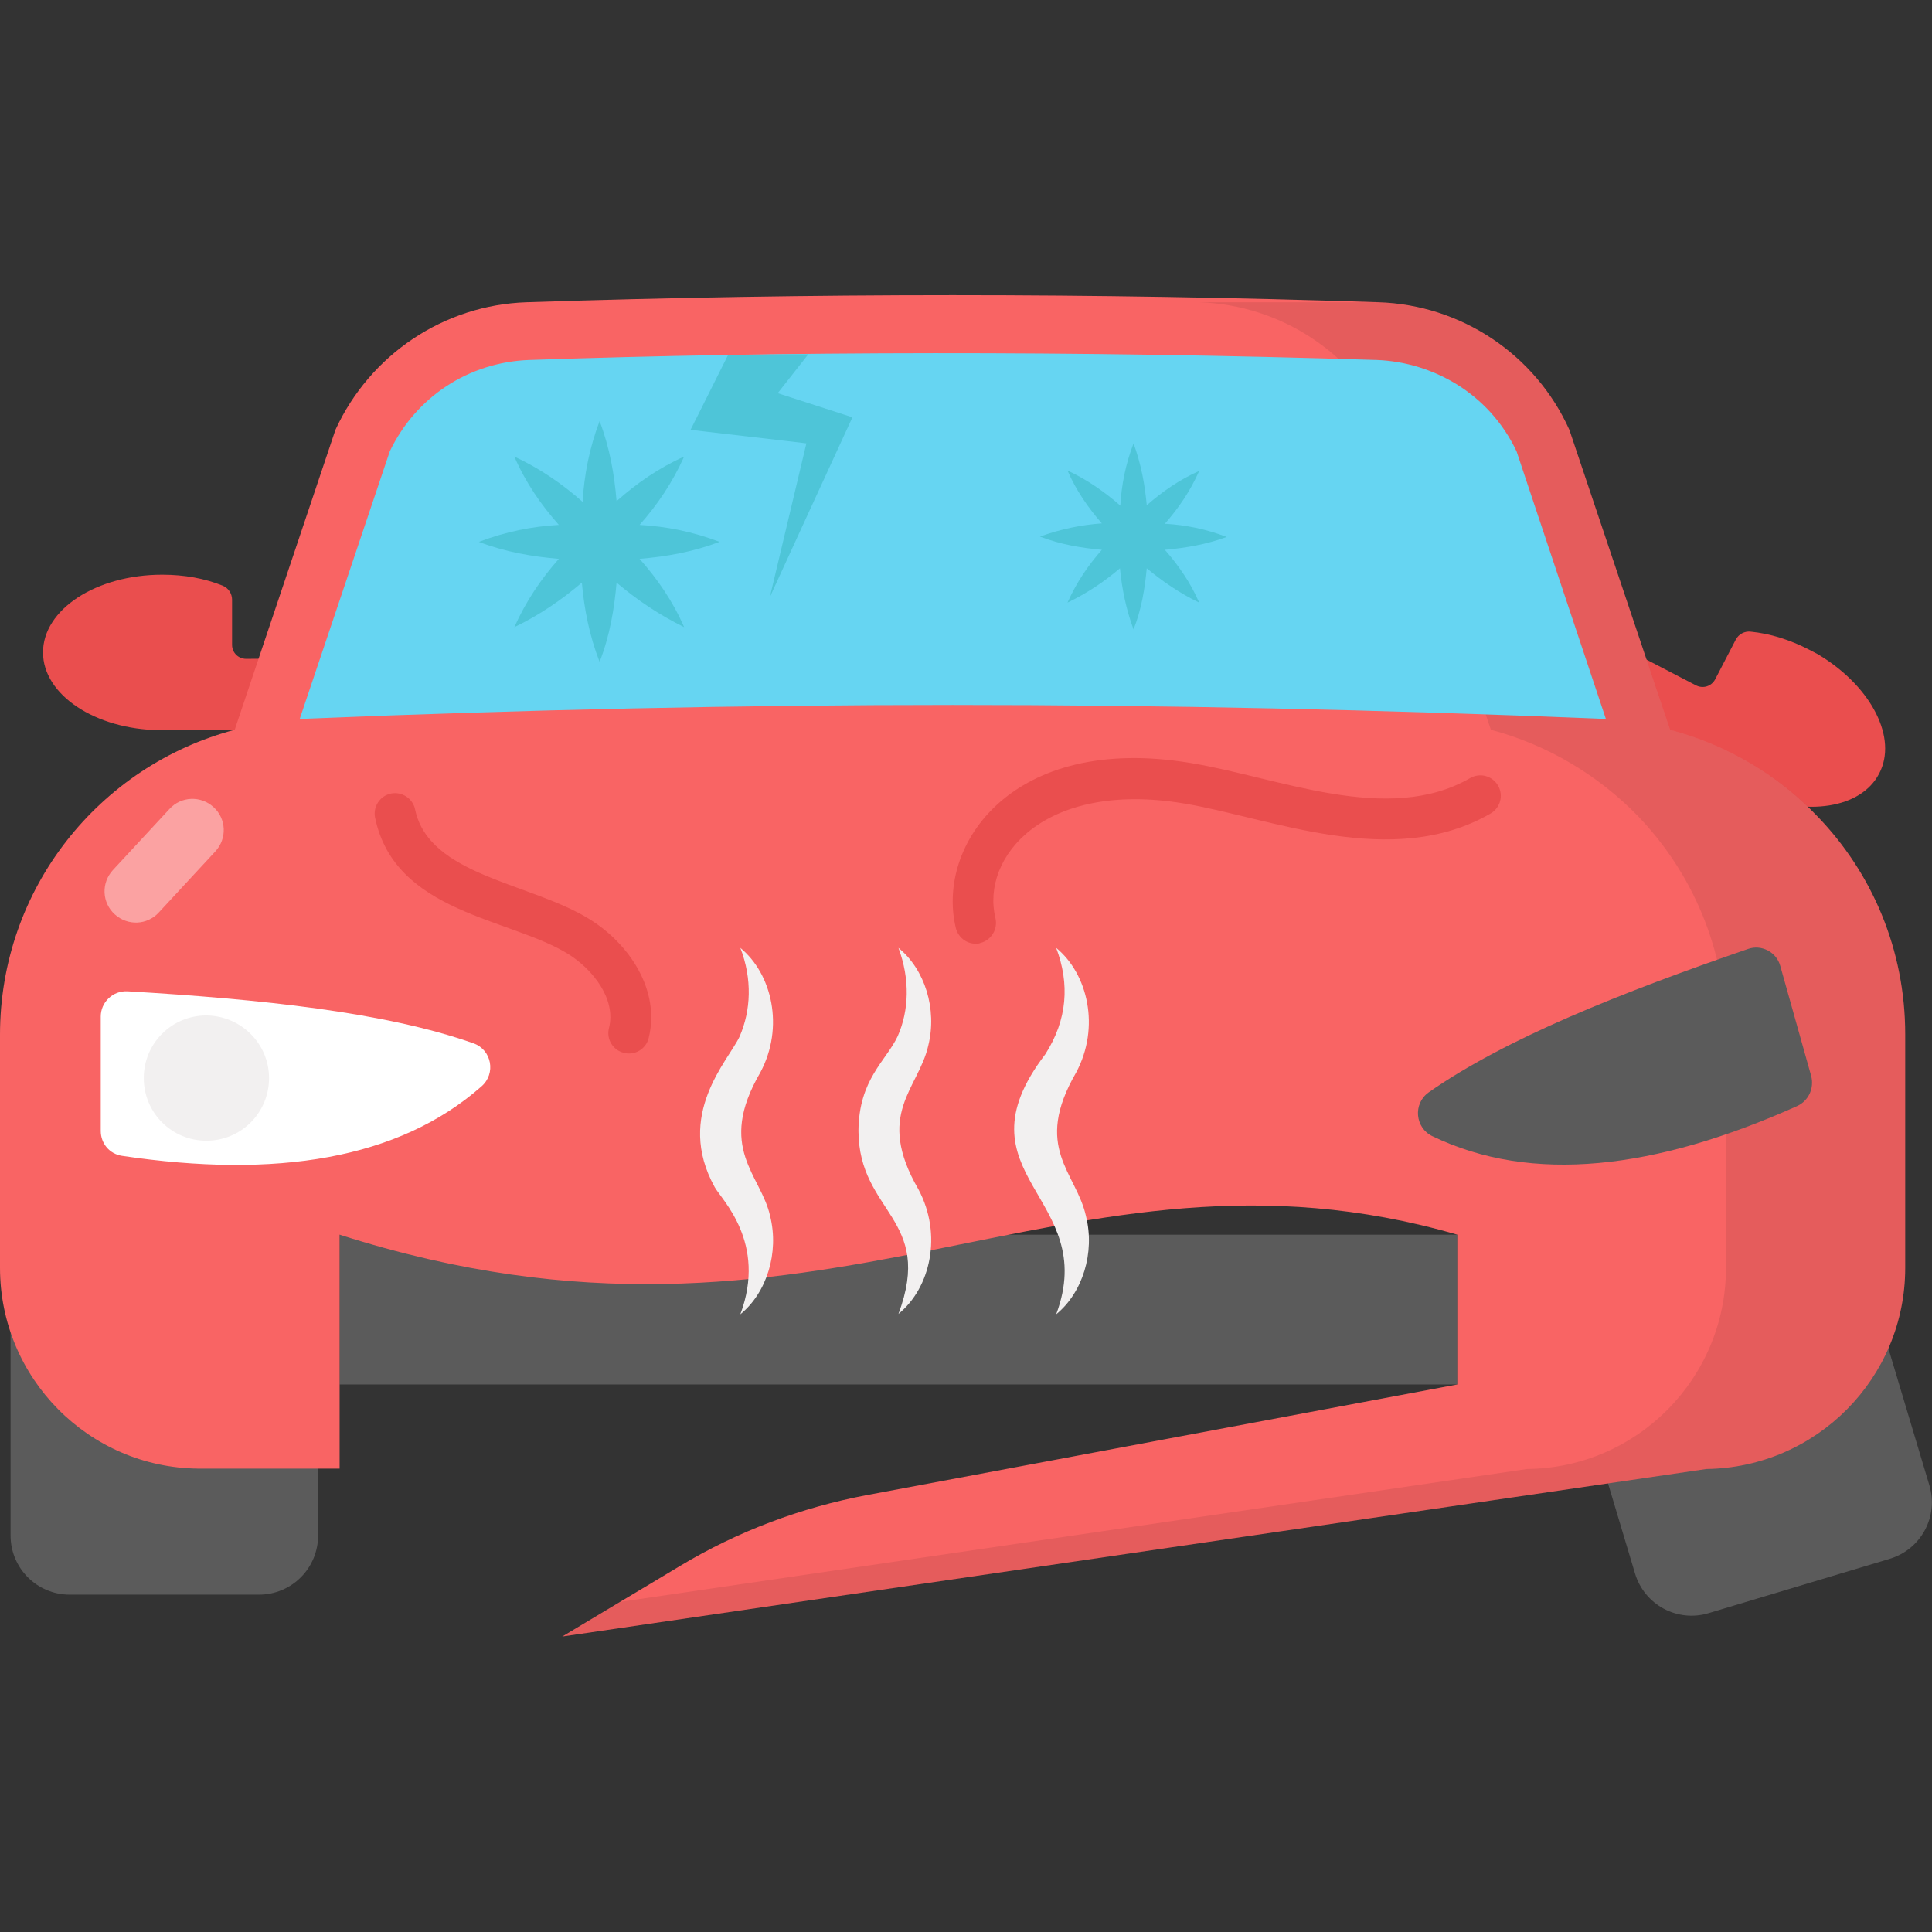 <svg id="Layer_1" enable-background="new 0 0 512 512" height="512" viewBox="0 0 512 512" width="512" xmlns="http://www.w3.org/2000/svg"><rect x="0" y="0" width="512" height="512" fill="#333333" stroke="none"/><g id="_x34_1_Broken_car"><g><g><path d="m90 327.2h296.2v39.7h-296.2z" fill="#5b5b5b"/></g><g><path d="m82.4 174.5v19h-40.1c-17.1-.2-30.9-9.4-30.9-20.6 0-11.4 14.1-20.6 31.6-20.6 5.9 0 11.3 1 16 2.9 1.5.6 2.5 2.1 2.5 3.7v12c0 2.1 1.7 3.7 3.7 3.7z" fill="#ea4e4e"/></g><g><path d="m498 205c-4.8 9.3-19.3 11.4-33.6 5.5-1-.4-2.2-.9-3.3-1.5l-35.6-18.5 8.7-16.8 15.2 7.9c1.9 1 4.1.3 5.1-1.5l5.5-10.6c.8-1.5 2.4-2.3 4-2.1 5 .5 10.3 2.1 15.5 4.8 1.1.6 2.2 1.1 3.1 1.7 13.5 8.4 20.3 21.8 15.4 31.1z" fill="#ea4e4e"/></g><g><path d="m84.3 314.2v92.7c0 8.7-7 15.7-15.7 15.7h-50.1c-8.7 0-15.7-7-15.7-15.7v-92.7z" fill="#5b5b5b"/></g><g><path d="m406.7 328.2 26.6 88.8c2.5 8.3 11.2 13 19.5 10.5l48-14.4c8.3-2.5 13-11.2 10.5-19.5l-26.6-88.8z" fill="#5b5b5b"/></g><g><path d="m504.9 274.1v61.9c0 29.2-23.5 52.9-52.7 53.3l-303.2 44.4 31.2-18.7c15.3-9.2 32.1-15.5 49.6-18.8l156.4-29.3v-39.7c-104.6-30.3-167.5 41.1-296.2 0v62h-37.5c-29-.3-52.5-24-52.5-53.2v-61.8c0-38.7 26.3-71.3 62.2-80.8l26.7-79.5c9.2-20 28.8-33.1 50.7-33.8 75.2-2.5 150.5-2.5 225.7 0 21.9.7 41.6 13.8 50.6 33.8l26.7 79.5c15.1 4 28.6 12 39 22.9 14.5 15 23.3 35.4 23.3 57.8z" fill="#f96464"/></g><g opacity=".08"><path d="m504.9 274.1v61.9c0 29.2-23.5 52.9-52.7 53.3l-303.2 44.5 15.4-9.3 240.3-35.2c29.2-.3 52.7-24.1 52.7-53.3v-61.9c0-22.4-8.9-42.8-23.3-57.8-10.5-10.8-23.9-18.9-39-22.9l-26.7-79.5c-9.1-20-28.7-33.1-50.7-33.8h47.6c21.9.8 41.6 13.8 50.7 33.8l26.6 79.5c15.1 4 28.6 12 39.1 22.9 14.3 15.1 23.2 35.4 23.2 57.8z"/></g><g><path d="m127.6 287.9c-21.9 19.3-54.4 24.5-95.3 18.4-3.3-.5-5.6-3.3-5.6-6.6v-30.3c0-3.8 3.2-6.9 7.1-6.7 35.3 2.1 68.2 5.5 91.7 13.8 4.8 1.7 6 8 2.1 11.4z" fill="#fff"/></g><g><path d="m71.3 285.7c0 9.2-7.4 16.6-16.6 16.6s-16.6-7.4-16.6-16.6 7.4-16.6 16.6-16.6c9.2.1 16.6 7.5 16.6 16.6z" fill="#f2f0f0"/></g><g><path d="m379.6 301.1c26.3 12.7 59 8.9 96.7-8 3-1.4 4.5-4.7 3.7-7.9l-8.2-29.2c-1-3.7-5-5.8-8.6-4.5-33.4 11.5-64.2 23.7-84.6 38-4.2 3-3.6 9.4 1 11.6z" fill="#5b5b5b"/></g><g><path d="m425.6 190.6c-.3-.1-.5-.1-.8-.1-119.1-4.9-225.6-4.9-344.7 0-.2 0-.5 0-.7.1l23.9-71c6.9-14.4 20.9-23.6 36.9-24.2 66.5-2.3 145.1-2.5 224.7 0 7.6.3 14.8 2.6 20.9 6.3 6.9 4.2 12.5 10.3 16.1 17.9z" fill="#66d5f2"/></g><g><path d="m225.9 110.6c-.3.6-23.4 50.9-21.9 47.7l9.7-40.8c-.5-.1-32.8-3.8-30.7-3.6.3-.5 10.5-21 9.9-19.7 7.1-.2 14.2-.3 21.3-.3l-8.1 10.3c.6.2 21.1 6.8 19.8 6.4z" fill="#4ec5d8"/></g><g><path d="m308.7 145.7c3.6 4.1 6.8 8.7 9.1 14-5.2-2.5-9.8-5.7-13.9-9.1-.5 5.4-1.4 10.9-3.5 16.2-2-5.4-3.1-10.9-3.6-16.2-4.1 3.5-8.7 6.6-13.9 9.1 2.4-5.4 5.5-9.9 9.1-14-5.5-.5-10.9-1.4-16.4-3.5 5.5-2 10.9-3.1 16.4-3.5-3.6-4.1-6.8-8.7-9.1-14 5.2 2.4 9.9 5.7 14 9.3.3-5.5 1.4-11 3.5-16.5 2 5.5 3 10.9 3.5 16.4 4.1-3.6 8.7-6.8 13.9-9.1-2.4 5.4-5.5 9.9-9.1 14 5.5.3 10.9 1.4 16.4 3.5-5.5 2-10.8 2.9-16.4 3.4z" fill="#4ec5d8"/></g><g><path d="m169.5 148.1c4.7 5.3 8.8 11.2 11.8 18.1-6.7-3.3-12.6-7.3-17.9-11.8-.6 6.9-1.8 14.1-4.5 21-2.7-6.9-4.1-14.1-4.7-21-5.3 4.5-11.2 8.6-17.9 11.8 3.1-6.9 7.1-12.8 11.8-18.1-7.1-.6-14.1-1.8-21.2-4.5 7.1-2.7 14.1-4.1 21.2-4.5-4.7-5.3-8.8-11.2-11.8-18.1 6.7 3.1 12.8 7.3 18.1 12 .4-7.1 1.8-14.3 4.5-21.4 2.7 7.1 3.9 14.1 4.5 21.2 5.3-4.7 11.2-8.8 17.9-11.8-3.1 6.9-7.1 12.8-11.8 18.1 7.1.4 14.1 1.8 21.2 4.5-7.2 2.7-14.1 3.9-21.2 4.5z" fill="#4ec5d8"/></g><g><path d="m165.3 279c-2.9-.7-4.7-3.7-3.9-6.6 1.9-7.6-4.2-15.4-10.7-19.5-15.5-9.7-46-10.8-51.3-36.2-.6-2.9 1.3-5.8 4.2-6.4s5.8 1.3 6.4 4.2c3.7 17.7 30.8 19.4 46.4 29.2 10.1 6.3 18.7 18.5 15.5 31.4-.7 2.9-3.7 4.7-6.6 3.9z" fill="#ea4e4e"/></g><g><path d="m258.6 250.1c-2.5 0-4.7-1.7-5.3-4.2-5.3-22 14.9-51.6 62.2-43.7 23.3 3.8 52.3 16.6 74.1 4 2.6-1.5 5.9-.6 7.4 2s.6 5.9-2 7.4c-26.2 15.1-58.3 1.1-81.4-2.7-37.1-6.1-53.7 14.4-49.8 30.4.7 2.9-1.1 5.9-4 6.6-.4.2-.8.2-1.2.2z" fill="#ea4e4e"/></g><g><g><path d="m196.2 251.2c8.4 6.9 11.7 21 5.3 33-11.7 20.1.2 27.1 2.6 38.1 2.4 9.7-.9 20.3-7.9 26 7.1-19-5-30.4-6.8-33.7-10.6-19.2 3.6-33.5 6.6-39.9 3-6.9 3.4-15.2.2-23.5z" fill="#f2f0f0"/></g><g><path d="m238.1 251.2c7 5.7 10.3 16.2 7.9 25.9-2.6 11.5-14.2 18.1-2.6 38.1 6.4 12 3.2 26.1-5.3 33 9.5-25.4-10.5-26.7-10.6-48.5.1-13.7 7.3-18.5 10.4-25.1 3-6.8 3.3-15.1.2-23.4z" fill="#f2f0f0"/></g><g><path d="m279.9 251.2c8.4 6.9 11.7 21 5.3 33-11.6 20 0 26.4 2.6 38.1 2.4 9.7-.9 20.3-7.9 26 11.7-31.2-27.4-36.8-2.9-68.9 5.9-9.2 6.5-18.7 2.9-28.2z" fill="#f2f0f0"/></g></g><path d="m57.1 225.6-15 16.2c-3.1 3.4-8.3 3.6-11.7.5-3.4-3.1-3.6-8.3-.5-11.7l15-16.2c3.1-3.4 8.3-3.6 11.7-.5 3.4 3.1 3.6 8.3.5 11.7z" fill="#fff" opacity=".4"/></g></g></svg>